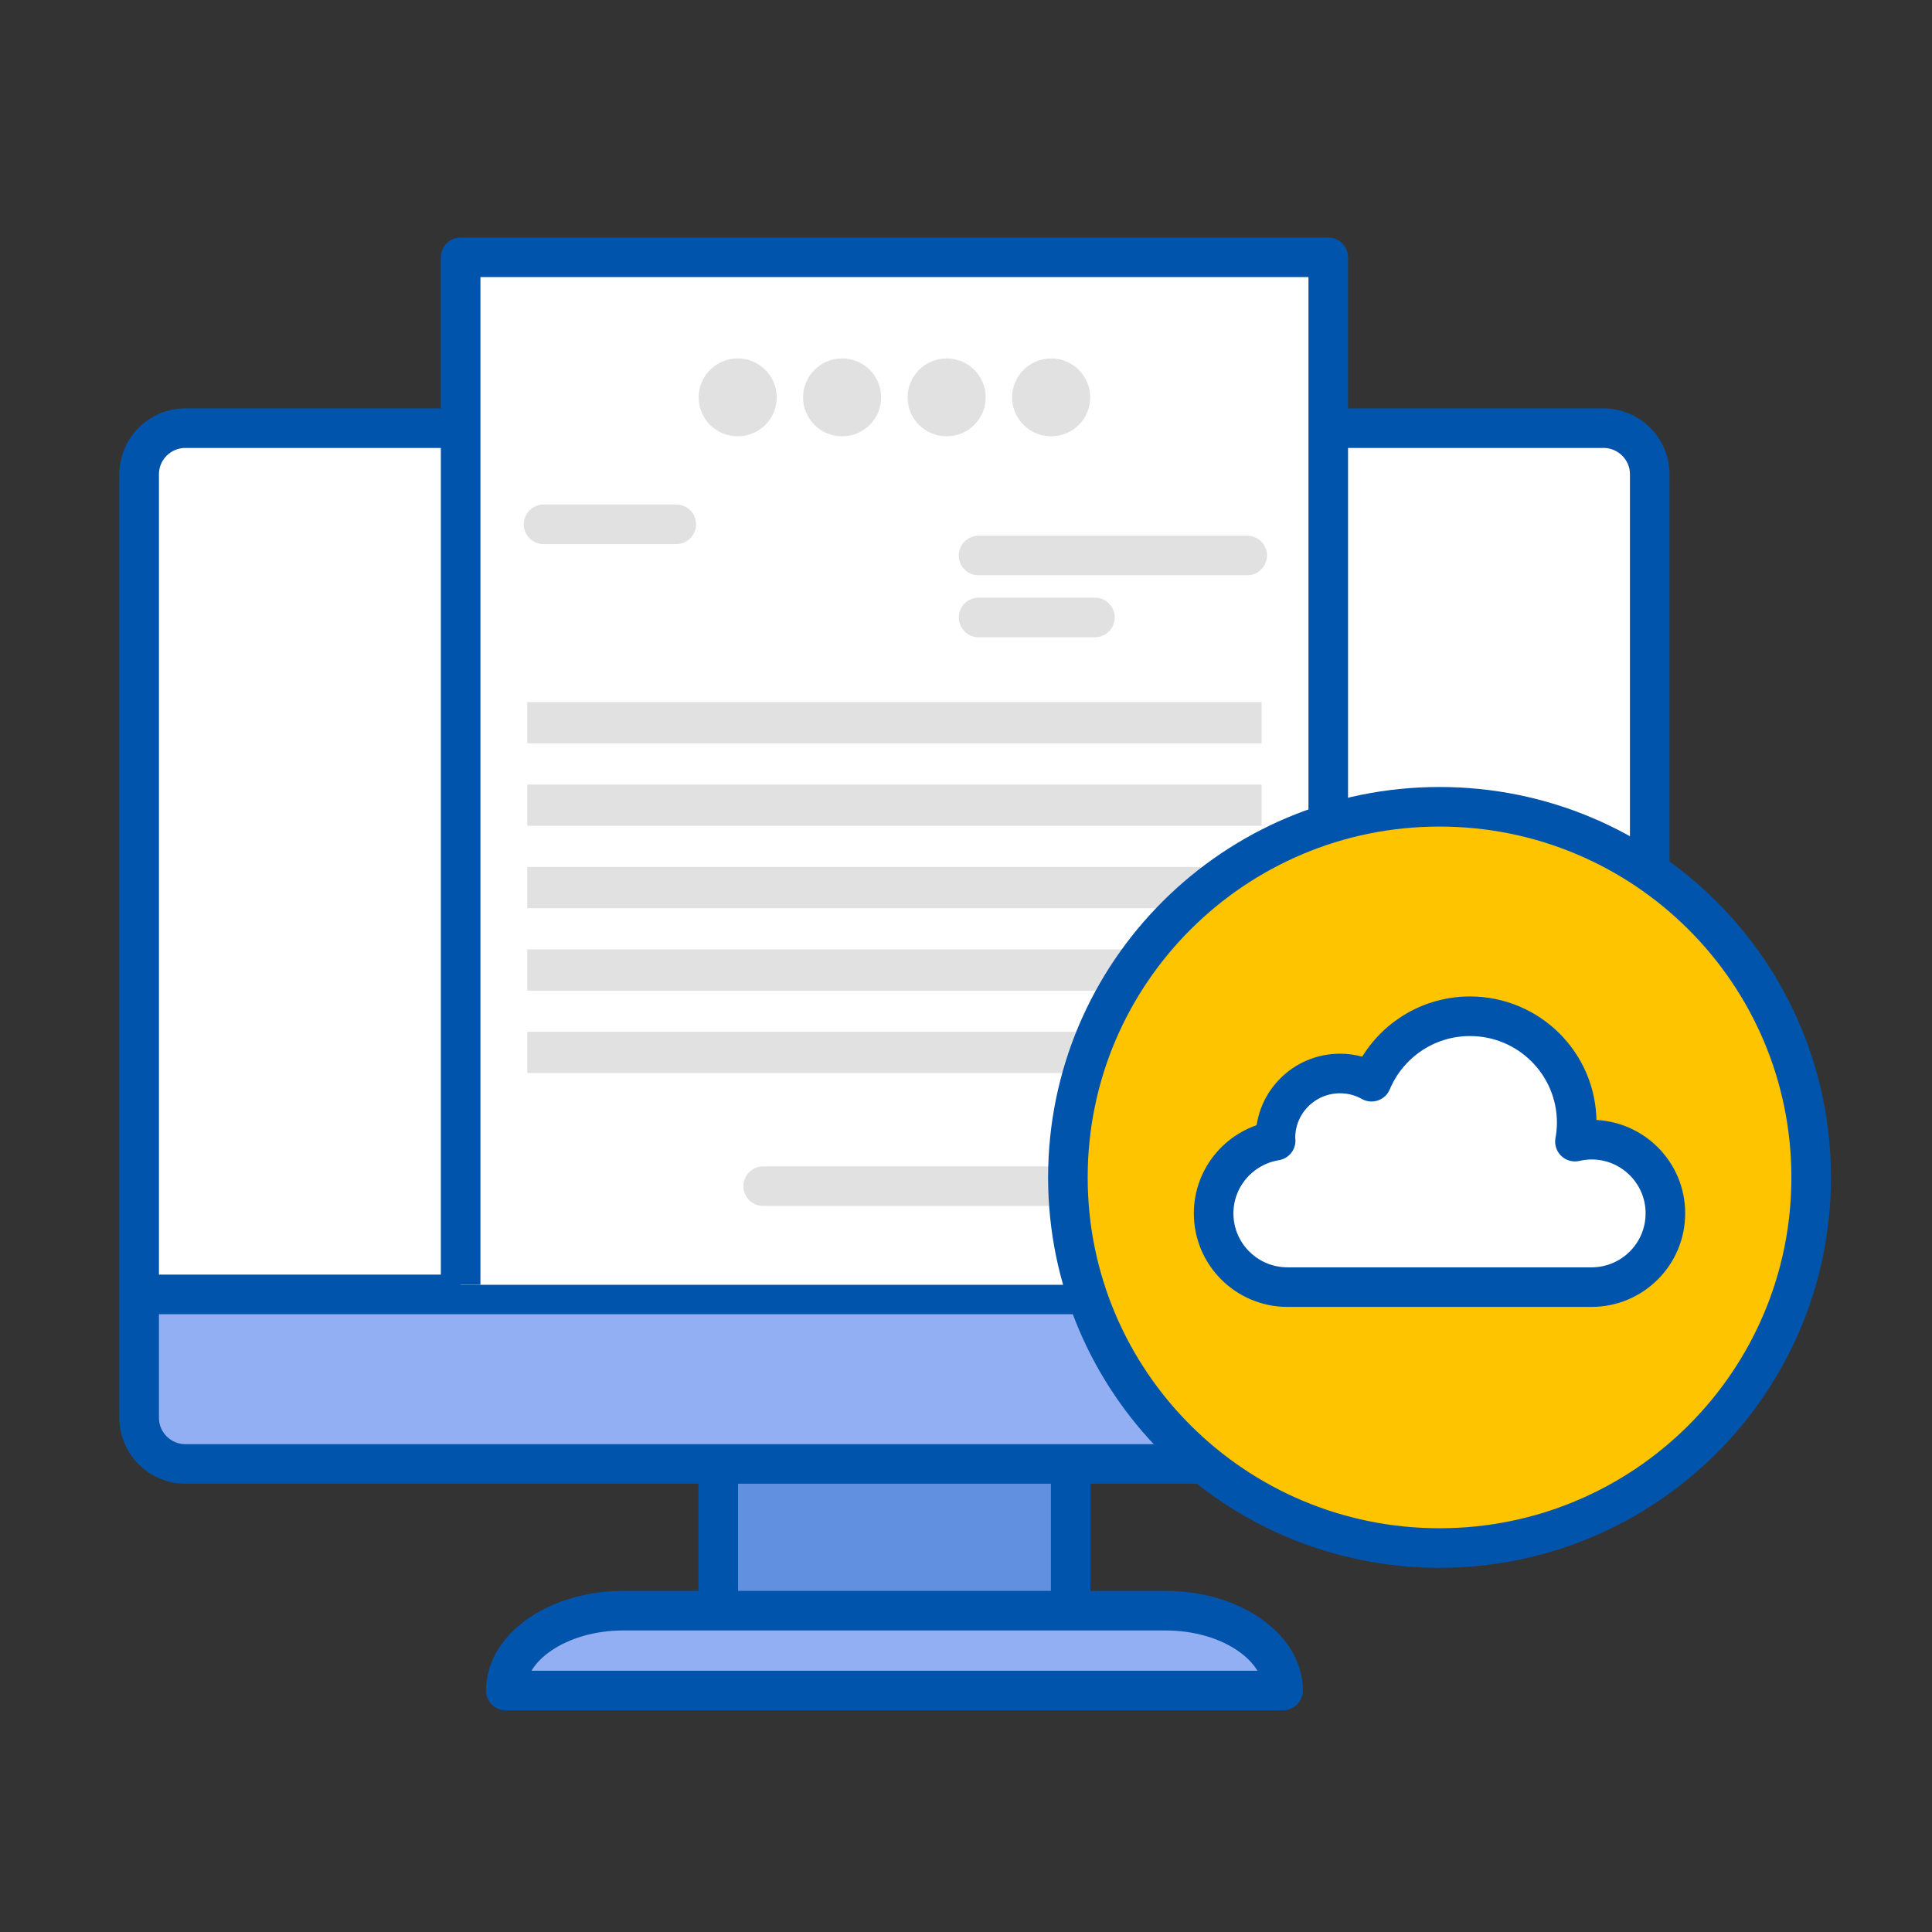 <svg width="80" height="80" viewBox="0 0 80 80" fill="none" xmlns="http://www.w3.org/2000/svg">
<rect x="0" y="0" width="80" height="80" fill="#333333" stroke="none"/>
<path d="M44.365 60.672H29.652V66.667H44.365V60.672Z" fill="#6190E1"/>
<path d="M20.945 70.002C20.945 68.184 23.135 66.694 25.81 66.694H48.265C50.94 66.694 53.13 68.184 53.13 70.002H20.945Z" fill="#91AFF2"/>
<path d="M68.316 53.466V58.733C68.316 59.781 67.456 60.638 66.405 60.638H7.672C6.622 60.638 5.762 59.781 5.762 58.733V53.466" fill="#91AFF2"/>
<path d="M5.762 53.42V19.634C5.762 18.586 6.622 17.729 7.672 17.729H66.401C67.452 17.729 68.312 18.586 68.312 19.634V53.416" fill="white"/>
<path d="M68.316 58.713C68.316 59.761 67.456 60.619 66.405 60.619H7.672C6.622 60.619 5.762 59.761 5.762 58.713V19.634C5.762 18.586 6.622 17.729 7.672 17.729H66.401C67.452 17.729 68.312 18.586 68.312 19.634V58.713H68.316Z" stroke="#0054AC" stroke-width="1.639" stroke-miterlimit="10" stroke-linejoin="round"/>
<path d="M20.945 70.002C20.945 68.184 23.135 66.694 25.81 66.694H48.265C50.94 66.694 53.13 68.184 53.13 70.002H20.945Z" stroke="#0054AC" stroke-width="1.639" stroke-miterlimit="10" stroke-linejoin="round"/>
<path d="M5.762 53.599H68.316" stroke="#0054AC" stroke-width="1.639" stroke-miterlimit="10" stroke-linejoin="round"/>
<path d="M29.742 66.694V60.966" stroke="#0054AC" stroke-width="1.639" stroke-miterlimit="10" stroke-linejoin="round"/>
<path d="M44.336 66.694V60.966" stroke="#0054AC" stroke-width="1.639" stroke-miterlimit="10" stroke-linejoin="round"/>
<path d="M55 10.654H19.074V53.201H55V10.654Z" fill="white"/>
<path d="M19.074 53.201V10.654H55V53.201" stroke="#0054AC" stroke-width="1.639" stroke-miterlimit="10" stroke-linejoin="round"/>
<path d="M52.24 29.073H21.832V30.78H52.24V29.073Z" fill="#E1E1E1"/>
<path d="M52.24 32.488H21.832V34.195H52.24V32.488Z" fill="#E1E1E1"/>
<path d="M52.24 35.899H21.832V37.606H52.24V35.899Z" fill="#E1E1E1"/>
<path d="M52.24 39.313H21.832V41.021H52.24V39.313Z" fill="#E1E1E1"/>
<path d="M52.24 42.725H21.832V44.432H52.24V42.725Z" fill="#E1E1E1"/>
<path d="M51.644 23.002H40.52" stroke="#E1E1E1" stroke-width="1.639" stroke-miterlimit="10" stroke-linecap="round" stroke-linejoin="round"/>
<path d="M45.339 25.567H40.52" stroke="#E1E1E1" stroke-width="1.639" stroke-miterlimit="10" stroke-linecap="round" stroke-linejoin="round"/>
<path d="M52.238 49.116H31.602" stroke="#E1E1E1" stroke-width="1.639" stroke-miterlimit="10" stroke-linecap="round" stroke-linejoin="round"/>
<path d="M28.003 21.71H22.508" stroke="#E1E1E1" stroke-width="1.639" stroke-miterlimit="10" stroke-linecap="round" stroke-linejoin="round"/>
<path d="M30.546 18.067C31.439 18.067 32.163 17.345 32.163 16.455C32.163 15.564 31.439 14.842 30.546 14.842C29.653 14.842 28.93 15.564 28.93 16.455C28.93 17.345 29.653 18.067 30.546 18.067Z" fill="#E1E1E1"/>
<path d="M34.87 18.067C35.763 18.067 36.487 17.345 36.487 16.455C36.487 15.564 35.763 14.842 34.87 14.842C33.978 14.842 33.254 15.564 33.254 16.455C33.254 17.345 33.978 18.067 34.87 18.067Z" fill="#E1E1E1"/>
<path d="M39.199 18.067C40.091 18.067 40.815 17.345 40.815 16.455C40.815 15.564 40.091 14.842 39.199 14.842C38.306 14.842 37.582 15.564 37.582 16.455C37.582 17.345 38.306 18.067 39.199 18.067Z" fill="#E1E1E1"/>
<path d="M43.527 18.067C44.419 18.067 45.143 17.345 45.143 16.455C45.143 15.564 44.419 14.842 43.527 14.842C42.634 14.842 41.91 15.564 41.91 16.455C41.91 17.345 42.634 18.067 43.527 18.067Z" fill="#E1E1E1"/>
<path d="M59.608 64.101C68.107 64.101 74.997 57.23 74.997 48.754C74.997 40.278 68.107 33.407 59.608 33.407C51.109 33.407 44.219 40.278 44.219 48.754C44.219 57.23 51.109 64.101 59.608 64.101Z" fill="#FFC400" stroke="#0054AC" stroke-width="1.639" stroke-miterlimit="10" stroke-linejoin="round"/>
<path d="M65.903 47.191C65.666 47.191 65.437 47.222 65.215 47.272C65.261 47.016 65.288 46.757 65.288 46.486C65.288 44.055 63.312 42.081 60.87 42.081C59.032 42.081 57.458 43.201 56.792 44.791C56.407 44.573 55.959 44.451 55.486 44.451C54.011 44.451 52.814 45.644 52.814 47.115C52.814 47.153 52.818 47.191 52.822 47.233C51.366 47.47 50.254 48.727 50.254 50.244C50.254 51.932 51.626 53.297 53.315 53.297H65.899C67.592 53.297 68.96 51.929 68.96 50.244C68.964 48.56 67.592 47.191 65.903 47.191Z" fill="white" stroke="#0054AC" stroke-width="1.639" stroke-miterlimit="10" stroke-linejoin="round"/>
</svg>
